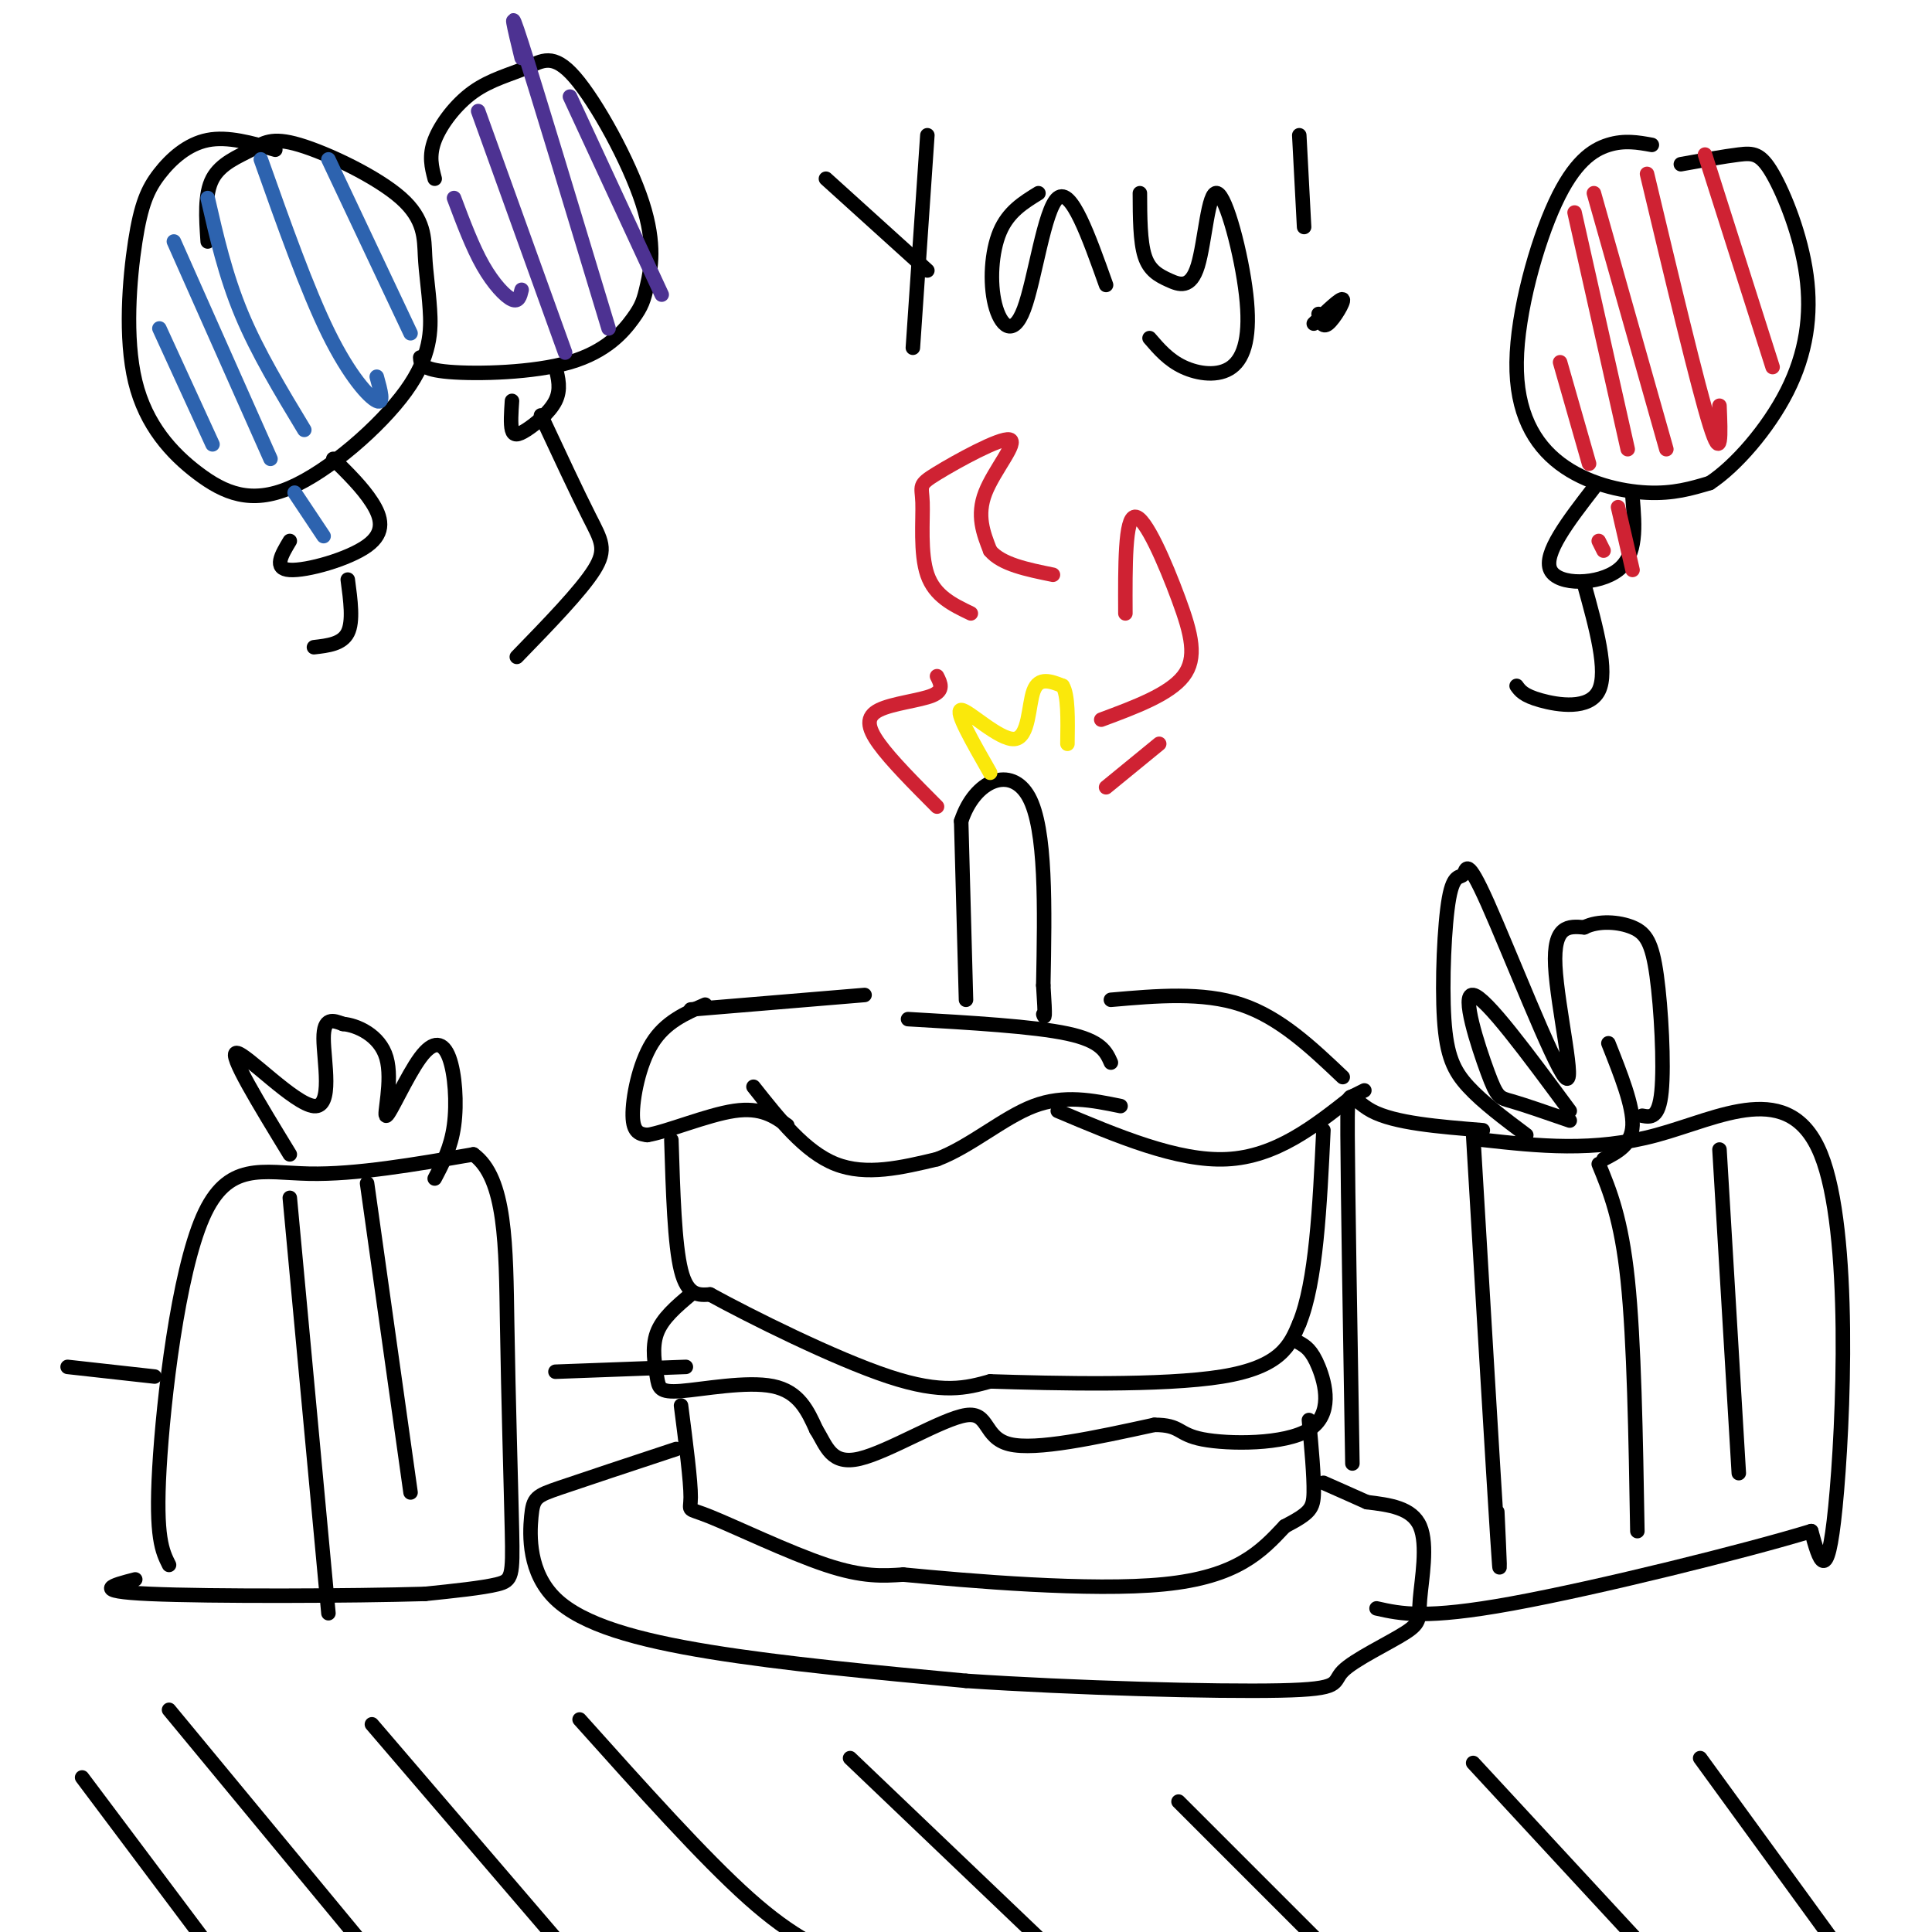 <svg viewBox='0 0 400 400' version='1.1' xmlns='http://www.w3.org/2000/svg' xmlns:xlink='http://www.w3.org/1999/xlink'><g fill='none' stroke='rgb(0,0,0)' stroke-width='3' stroke-linecap='round' stroke-linejoin='round'><path d='M146,208c-4.133,1.800 -8.267,3.600 -11,8c-2.733,4.400 -4.067,11.400 -4,15c0.067,3.600 1.533,3.800 3,4'/><path d='M134,235c3.978,-0.622 12.422,-4.178 18,-5c5.578,-0.822 8.289,1.089 11,3'/><path d='M156,225c5.333,6.750 10.667,13.500 17,16c6.333,2.500 13.667,0.750 21,-1'/><path d='M194,240c6.911,-2.600 13.689,-8.600 20,-11c6.311,-2.400 12.156,-1.200 18,0'/><path d='M219,230c12.417,5.250 24.833,10.500 35,10c10.167,-0.500 18.083,-6.750 26,-13'/><path d='M280,227c4.333,-2.167 2.167,-1.083 0,0'/><path d='M200,207c0.000,0.000 -1.000,-37.000 -1,-37'/><path d='M199,170c2.822,-8.600 10.378,-11.600 14,-5c3.622,6.600 3.311,22.800 3,39'/><path d='M216,204c0.500,7.500 0.250,6.750 0,6'/><path d='M188,211c13.000,0.750 26.000,1.500 33,3c7.000,1.500 8.000,3.750 9,6'/></g>
<g fill='none' stroke='rgb(207,34,51)' stroke-width='3' stroke-linecap='round' stroke-linejoin='round'><path d='M194,167c-4.750,-4.768 -9.500,-9.536 -12,-13c-2.500,-3.464 -2.750,-5.625 0,-7c2.750,-1.375 8.500,-1.964 11,-3c2.500,-1.036 1.750,-2.518 1,-4'/><path d='M201,127c-3.732,-1.789 -7.465,-3.579 -9,-8c-1.535,-4.421 -0.873,-11.475 -1,-15c-0.127,-3.525 -1.044,-3.522 3,-6c4.044,-2.478 13.050,-7.436 15,-7c1.950,0.436 -3.157,6.268 -5,11c-1.843,4.732 -0.421,8.366 1,12'/><path d='M205,114c2.333,2.833 7.667,3.917 13,5'/><path d='M233,127c-0.042,-9.952 -0.083,-19.905 2,-20c2.083,-0.095 6.292,9.667 9,17c2.708,7.333 3.917,12.238 1,16c-2.917,3.762 -9.958,6.381 -17,9'/><path d='M240,154c0.000,0.000 -11.000,9.000 -11,9'/></g>
<g fill='none' stroke='rgb(250,232,11)' stroke-width='3' stroke-linecap='round' stroke-linejoin='round'><path d='M205,160c-3.696,-6.464 -7.393,-12.929 -6,-13c1.393,-0.071 7.875,6.250 11,6c3.125,-0.250 2.893,-7.071 4,-10c1.107,-2.929 3.554,-1.964 6,-1'/><path d='M220,142c1.167,1.833 1.083,6.917 1,12'/></g>
<g fill='none' stroke='rgb(0,0,0)' stroke-width='3' stroke-linecap='round' stroke-linejoin='round'><path d='M143,209c0.000,0.000 36.000,-3.000 36,-3'/><path d='M230,207c9.500,-0.833 19.000,-1.667 27,1c8.000,2.667 14.500,8.833 21,15'/><path d='M139,236c0.333,10.833 0.667,21.667 2,27c1.333,5.333 3.667,5.167 6,5'/><path d='M147,268c8.222,4.511 25.778,13.289 37,17c11.222,3.711 16.111,2.356 21,1'/><path d='M205,286c13.222,0.422 35.778,0.978 48,-1c12.222,-1.978 14.111,-6.489 16,-11'/><path d='M269,274c3.500,-8.500 4.250,-24.250 5,-40'/><path d='M143,268c-2.944,2.475 -5.888,4.951 -7,8c-1.112,3.049 -0.391,6.673 0,9c0.391,2.327 0.451,3.357 5,3c4.549,-0.357 13.585,-2.102 19,-1c5.415,1.102 7.207,5.051 9,9'/><path d='M169,296c2.145,3.405 3.008,7.418 9,6c5.992,-1.418 17.113,-8.266 22,-9c4.887,-0.734 3.539,4.648 9,6c5.461,1.352 17.730,-1.324 30,-4'/><path d='M239,295c5.617,-0.010 4.660,1.967 10,3c5.340,1.033 16.976,1.124 22,-2c5.024,-3.124 3.435,-9.464 2,-13c-1.435,-3.536 -2.718,-4.268 -4,-5'/><path d='M141,291c1.012,7.863 2.024,15.726 2,19c-0.024,3.274 -1.083,1.958 4,4c5.083,2.042 16.310,7.440 24,10c7.690,2.560 11.845,2.280 16,2'/><path d='M187,326c13.378,1.289 38.822,3.511 54,2c15.178,-1.511 20.089,-6.756 25,-12'/><path d='M266,316c5.267,-2.756 5.933,-3.644 6,-7c0.067,-3.356 -0.467,-9.178 -1,-15'/><path d='M140,300c-9.483,3.139 -18.967,6.278 -24,8c-5.033,1.722 -5.617,2.029 -6,6c-0.383,3.971 -0.565,11.608 5,17c5.565,5.392 16.876,8.541 32,11c15.124,2.459 34.062,4.230 53,6'/><path d='M200,348c22.333,1.508 51.667,2.279 65,2c13.333,-0.279 10.667,-1.608 13,-4c2.333,-2.392 9.667,-5.847 13,-8c3.333,-2.153 2.667,-3.003 3,-7c0.333,-3.997 1.667,-11.142 0,-15c-1.667,-3.858 -6.333,-4.429 -11,-5'/><path d='M283,311c-3.333,-1.500 -6.167,-2.750 -9,-4'/><path d='M305,235c2.083,35.000 4.167,70.000 5,83c0.833,13.000 0.417,4.000 0,-5'/><path d='M307,236c11.488,1.268 22.976,2.536 36,-1c13.024,-3.536 27.583,-11.875 34,4c6.417,15.875 4.690,55.964 3,73c-1.690,17.036 -3.345,11.018 -5,5'/><path d='M375,317c-13.311,4.067 -44.089,11.733 -62,15c-17.911,3.267 -22.956,2.133 -28,1'/><path d='M307,234c-9.133,-0.733 -18.267,-1.467 -23,-4c-4.733,-2.533 -5.067,-6.867 -5,5c0.067,11.867 0.533,39.933 1,68'/><path d='M331,241c2.333,5.667 4.667,11.333 6,24c1.333,12.667 1.667,32.333 2,52'/><path d='M356,238c0.000,0.000 4.000,67.000 4,67'/><path d='M316,235c-4.499,-3.370 -8.997,-6.740 -12,-10c-3.003,-3.260 -4.510,-6.409 -5,-14c-0.490,-7.591 0.038,-19.625 1,-25c0.962,-5.375 2.357,-4.092 3,-5c0.643,-0.908 0.533,-4.006 5,6c4.467,10.006 13.510,33.117 16,36c2.490,2.883 -1.574,-14.462 -2,-23c-0.426,-8.538 2.787,-8.269 6,-8'/><path d='M328,192c2.919,-1.477 7.215,-1.169 10,0c2.785,1.169 4.057,3.199 5,10c0.943,6.801 1.555,18.372 1,24c-0.555,5.628 -2.278,5.314 -4,5'/><path d='M325,230c-8.714,-11.798 -17.429,-23.595 -20,-24c-2.571,-0.405 1.000,10.583 3,16c2.000,5.417 2.429,5.262 5,6c2.571,0.738 7.286,2.369 12,4'/><path d='M333,216c2.583,6.500 5.167,13.000 5,17c-0.167,4.000 -3.083,5.500 -6,7'/><path d='M35,324c-1.411,-2.815 -2.821,-5.631 -2,-20c0.821,-14.369 3.875,-40.292 9,-52c5.125,-11.708 12.321,-9.202 22,-9c9.679,0.202 21.839,-1.899 34,-4'/><path d='M98,239c6.785,4.871 6.746,19.048 7,35c0.254,15.952 0.799,33.679 1,43c0.201,9.321 0.057,10.234 -3,11c-3.057,0.766 -9.029,1.383 -15,2'/><path d='M88,330c-14.867,0.444 -44.533,0.556 -57,0c-12.467,-0.556 -7.733,-1.778 -3,-3'/><path d='M60,248c0.000,0.000 8.000,86.000 8,86'/><path d='M76,245c0.000,0.000 9.000,64.000 9,64'/><path d='M60,239c-6.423,-10.518 -12.845,-21.036 -11,-21c1.845,0.036 11.958,10.625 16,11c4.042,0.375 2.012,-9.464 2,-14c-0.012,-4.536 1.994,-3.768 4,-3'/><path d='M71,212c2.747,0.211 7.615,2.240 9,7c1.385,4.760 -0.712,12.251 0,12c0.712,-0.251 4.232,-8.242 7,-12c2.768,-3.758 4.784,-3.281 6,0c1.216,3.281 1.633,9.366 1,14c-0.633,4.634 -2.317,7.817 -4,11'/><path d='M142,283c0.000,0.000 -27.000,1.000 -27,1'/><path d='M32,285c0.000,0.000 -18.000,-2.000 -18,-2'/><path d='M17,368c0.000,0.000 30.000,40.000 30,40'/><path d='M35,354c0.000,0.000 43.000,52.000 43,52'/><path d='M77,357c0.000,0.000 42.000,49.000 42,49'/><path d='M120,356c12.833,14.333 25.667,28.667 35,37c9.333,8.333 15.167,10.667 21,13'/><path d='M176,364c0.000,0.000 44.000,42.000 44,42'/><path d='M244,373c0.000,0.000 33.000,33.000 33,33'/><path d='M305,365c0.000,0.000 37.000,40.000 37,40'/><path d='M352,364c0.000,0.000 32.000,44.000 32,44'/><path d='M342,30c-2.841,-0.515 -5.682,-1.029 -9,0c-3.318,1.029 -7.113,3.602 -11,12c-3.887,8.398 -7.867,22.622 -8,33c-0.133,10.378 3.579,16.909 9,21c5.421,4.091 12.549,5.740 18,6c5.451,0.260 9.226,-0.870 13,-2'/><path d='M354,100c5.298,-3.479 12.044,-11.175 16,-19c3.956,-7.825 5.122,-15.778 4,-24c-1.122,-8.222 -4.533,-16.714 -7,-21c-2.467,-4.286 -3.991,-4.368 -7,-4c-3.009,0.368 -7.505,1.184 -12,2'/><path d='M330,101c-5.289,6.844 -10.578,13.689 -9,17c1.578,3.311 10.022,3.089 14,0c3.978,-3.089 3.489,-9.044 3,-15'/><path d='M328,121c2.489,9.000 4.978,18.000 3,22c-1.978,4.000 -8.422,3.000 -12,2c-3.578,-1.000 -4.289,-2.000 -5,-3'/><path d='M57,31c-4.916,-1.412 -9.831,-2.824 -14,-2c-4.169,0.824 -7.591,3.883 -10,7c-2.409,3.117 -3.805,6.291 -5,14c-1.195,7.709 -2.190,19.952 0,29c2.190,9.048 7.564,14.901 13,19c5.436,4.099 10.935,6.445 19,3c8.065,-3.445 18.696,-12.680 24,-20c5.304,-7.320 5.281,-12.724 5,-17c-0.281,-4.276 -0.818,-7.424 -1,-11c-0.182,-3.576 -0.007,-7.580 -5,-12c-4.993,-4.420 -15.153,-9.257 -21,-11c-5.847,-1.743 -7.382,-0.392 -10,1c-2.618,1.392 -6.319,2.826 -8,6c-1.681,3.174 -1.340,8.087 -1,13'/><path d='M60,112c-1.732,2.887 -3.464,5.774 0,6c3.464,0.226 12.125,-2.208 16,-5c3.875,-2.792 2.964,-5.940 1,-9c-1.964,-3.060 -4.982,-6.030 -8,-9'/><path d='M72,120c0.583,4.333 1.167,8.667 0,11c-1.167,2.333 -4.083,2.667 -7,3'/><path d='M90,37c-0.624,-2.369 -1.248,-4.738 0,-8c1.248,-3.262 4.366,-7.415 8,-10c3.634,-2.585 7.782,-3.600 11,-5c3.218,-1.400 5.506,-3.185 10,2c4.494,5.185 11.194,17.339 14,26c2.806,8.661 1.719,13.829 1,17c-0.719,3.171 -1.069,4.345 -3,7c-1.931,2.655 -5.443,6.792 -13,9c-7.557,2.208 -19.159,2.488 -25,2c-5.841,-0.488 -5.920,-1.744 -6,-3'/><path d='M106,83c-0.161,2.399 -0.321,4.798 0,6c0.321,1.202 1.125,1.208 3,0c1.875,-1.208 4.821,-3.631 6,-6c1.179,-2.369 0.589,-4.685 0,-7'/><path d='M112,86c3.756,8.044 7.511,16.089 10,21c2.489,4.911 3.711,6.689 1,11c-2.711,4.311 -9.356,11.156 -16,18'/><path d='M171,37c0.000,0.000 21.000,19.000 21,19'/><path d='M192,28c0.000,0.000 -3.000,44.000 -3,44'/><path d='M215,40c-3.126,1.925 -6.252,3.850 -8,8c-1.748,4.150 -2.118,10.525 -1,15c1.118,4.475 3.724,7.051 6,1c2.276,-6.051 4.222,-20.729 7,-23c2.778,-2.271 6.389,7.864 10,18'/><path d='M236,40c0.019,4.996 0.039,9.993 1,13c0.961,3.007 2.864,4.026 5,5c2.136,0.974 4.506,1.904 6,-3c1.494,-4.904 2.113,-15.643 4,-15c1.887,0.643 5.042,12.667 6,21c0.958,8.333 -0.280,12.974 -3,15c-2.720,2.026 -6.920,1.436 -10,0c-3.080,-1.436 -5.040,-3.718 -7,-6'/><path d='M269,28c0.000,0.000 1.000,19.000 1,19'/><path d='M273,65c0.378,1.511 0.756,3.022 2,2c1.244,-1.022 3.356,-4.578 3,-5c-0.356,-0.422 -3.178,2.289 -6,5'/></g>
<g fill='none' stroke='rgb(207,34,51)' stroke-width='3' stroke-linecap='round' stroke-linejoin='round'><path d='M323,75c0.000,0.000 6.000,21.000 6,21'/><path d='M326,44c0.000,0.000 11.000,49.000 11,49'/><path d='M330,40c0.000,0.000 15.000,53.000 15,53'/><path d='M341,36c5.250,22.000 10.500,44.000 13,52c2.500,8.000 2.250,2.000 2,-4'/><path d='M353,32c0.000,0.000 14.000,44.000 14,44'/><path d='M331,112c0.000,0.000 1.000,2.000 1,2'/><path d='M335,105c0.000,0.000 3.000,13.000 3,13'/></g>
<g fill='none' stroke='rgb(45,99,175)' stroke-width='3' stroke-linecap='round' stroke-linejoin='round'><path d='M33,68c0.000,0.000 11.000,24.000 11,24'/><path d='M36,50c0.000,0.000 20.000,45.000 20,45'/><path d='M43,41c1.833,8.000 3.667,16.000 7,24c3.333,8.000 8.167,16.000 13,24'/><path d='M54,33c4.800,13.533 9.600,27.067 14,36c4.400,8.933 8.400,13.267 10,14c1.600,0.733 0.800,-2.133 0,-5'/><path d='M68,33c0.000,0.000 17.000,36.000 17,36'/><path d='M61,102c0.000,0.000 6.000,9.000 6,9'/></g>
<g fill='none' stroke='rgb(77,50,146)' stroke-width='3' stroke-linecap='round' stroke-linejoin='round'><path d='M94,41c1.911,5.089 3.822,10.178 6,14c2.178,3.822 4.622,6.378 6,7c1.378,0.622 1.689,-0.689 2,-2'/><path d='M99,23c0.000,0.000 18.000,50.000 18,50'/><path d='M108,12c-1.500,-6.167 -3.000,-12.333 0,-3c3.000,9.333 10.500,34.167 18,59'/><path d='M118,20c0.000,0.000 19.000,41.000 19,41'/></g>
</svg>